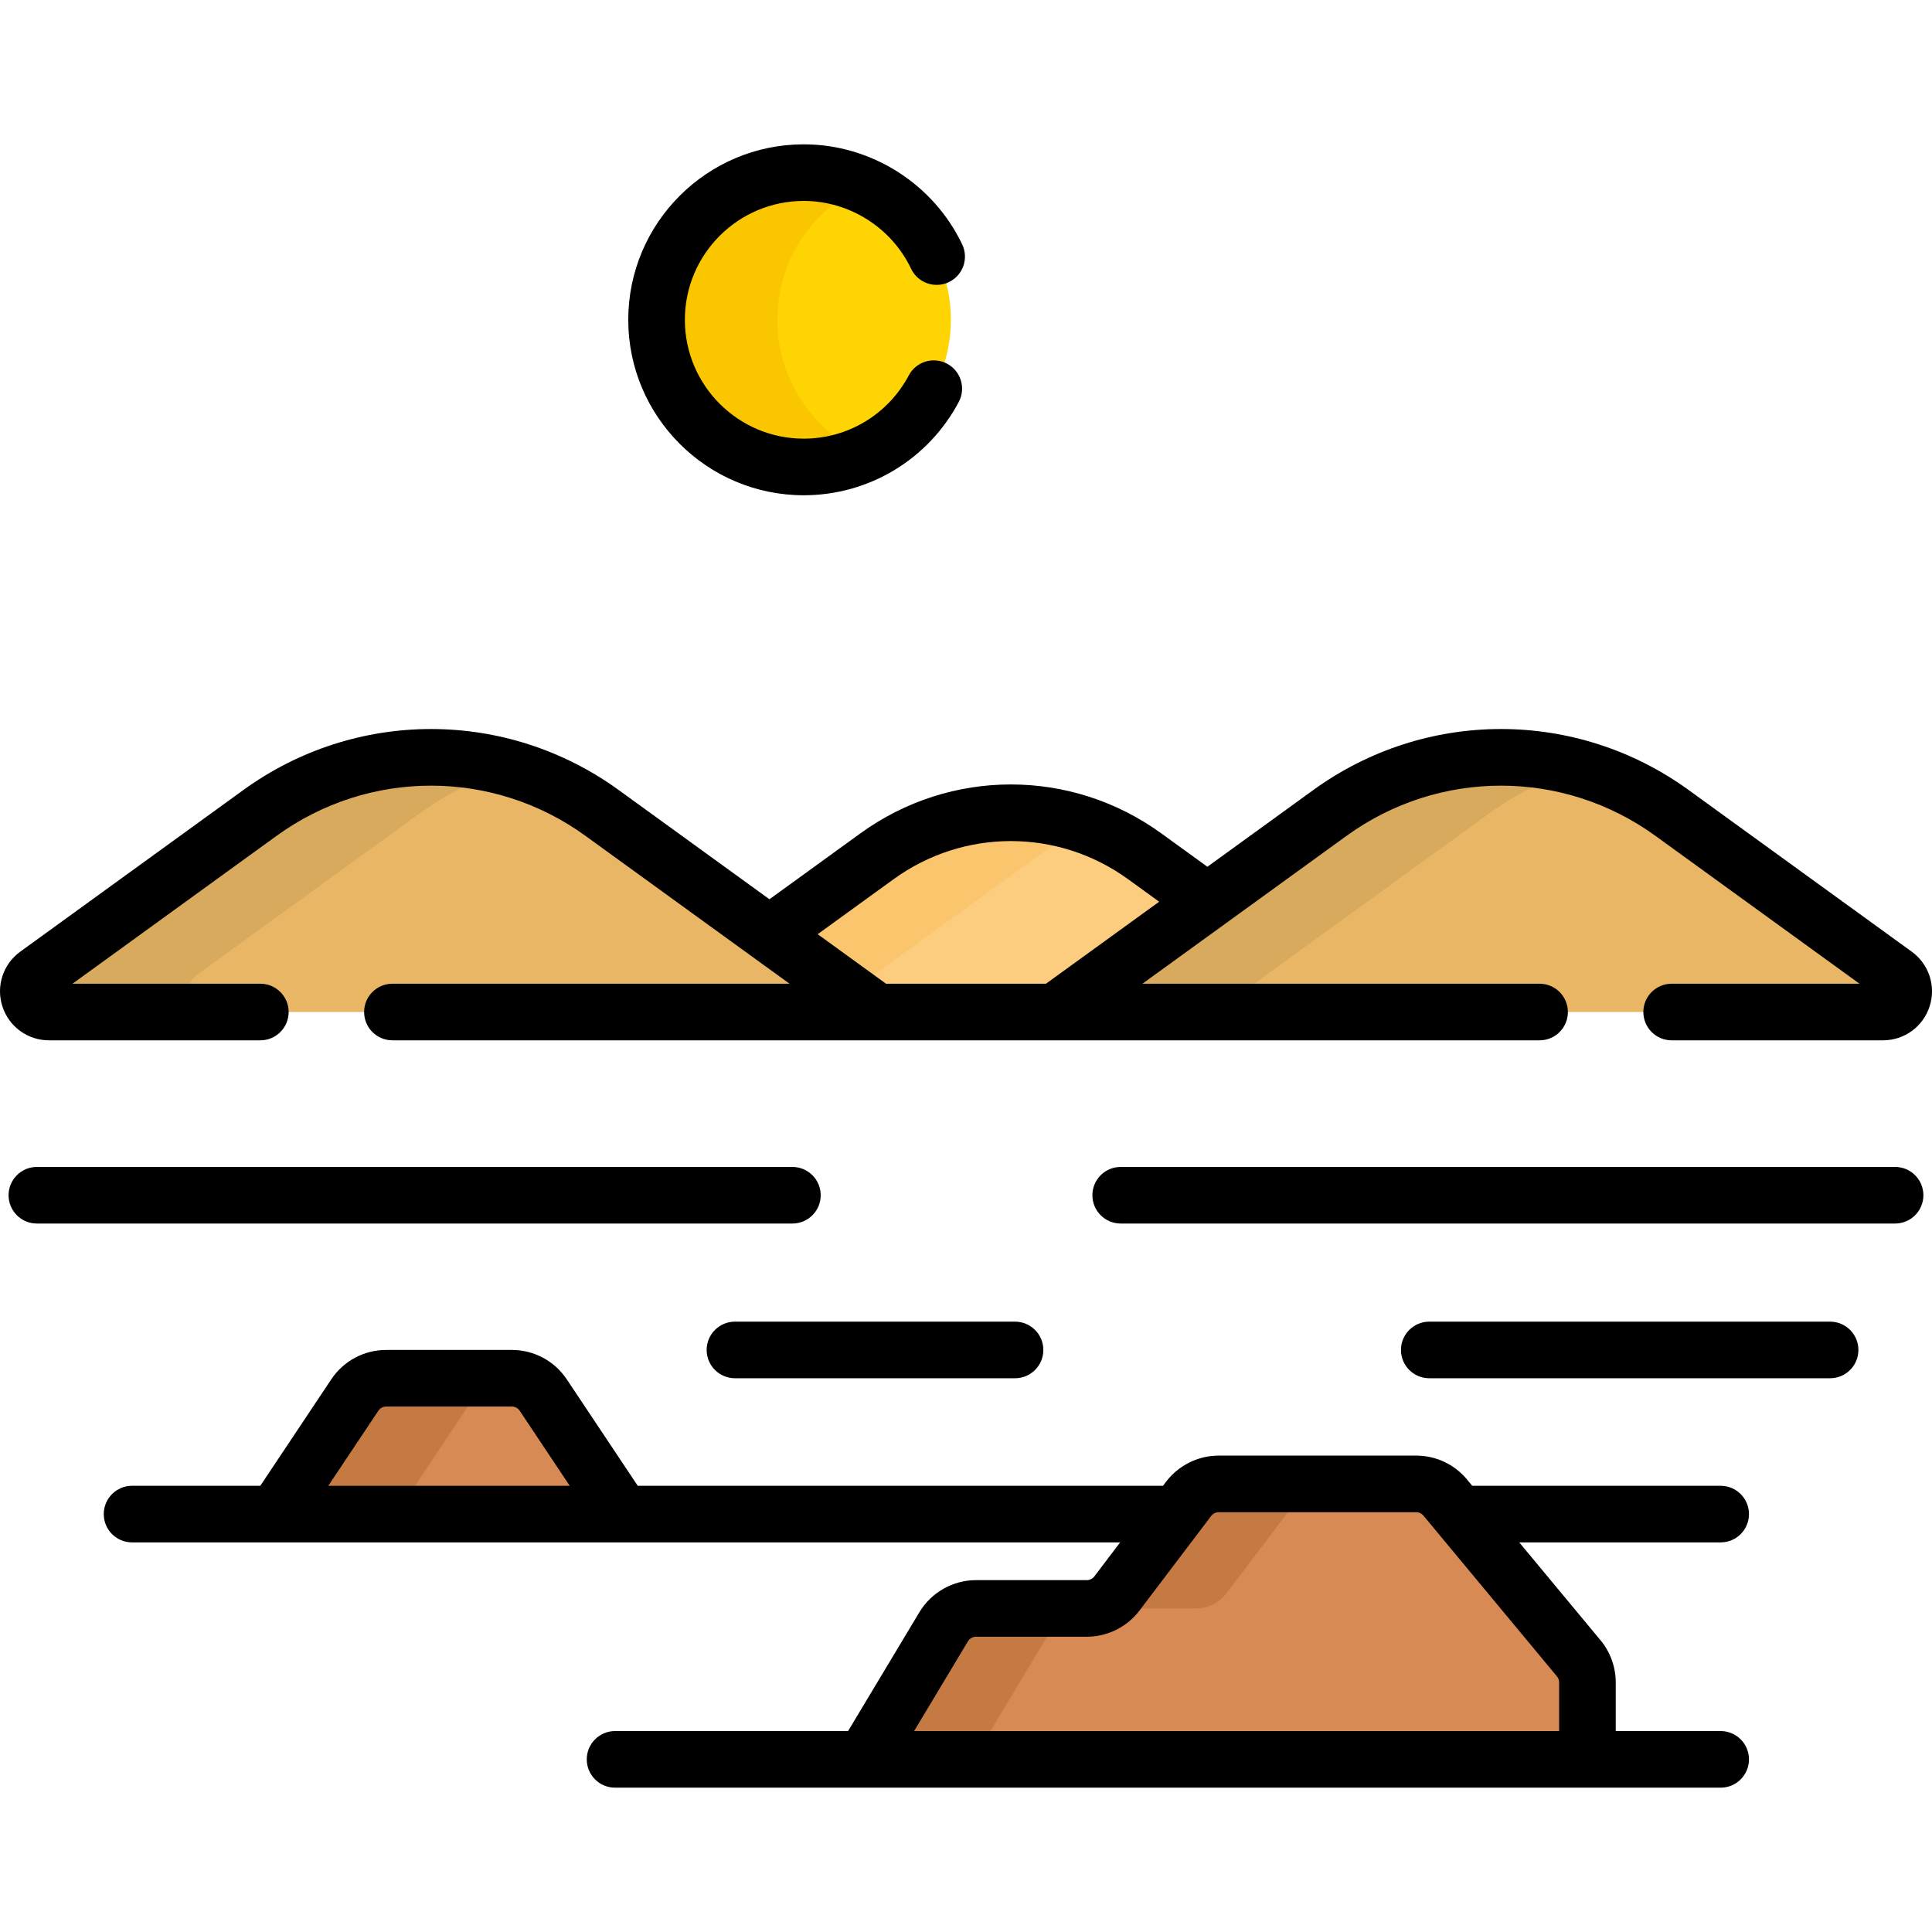<svg id="Capa_1" enable-background="new 0 0 512 512" height="512" viewBox="0 0 512 512" width="512" xmlns="http://www.w3.org/2000/svg"><g><g><path d="m303.346 226.919c-21.158-15.33-49.77-15.33-70.928 0l-28.507 20.655 28.463 20.623h47.251l40.345-29.233z" fill="#fccd7f"/><path d="m232.418 226.919-28.507 20.655 21.273 15.414 49.78-36.069c4.446-3.222 9.224-5.757 14.191-7.625-18.666-7.019-40.026-4.483-56.737 7.625z" fill="#fbc56d"/><g><path d="m68.894 215.435-59.123 42.839c-4.305 3.119-2.098 9.924 3.217 9.924h219.386l-72.819-52.762c-27.044-19.596-63.617-19.596-90.661-.001z" fill="#e9b665"/></g><g><path d="m52.271 258.274 59.123-42.838c7.438-5.389 15.598-9.287 24.08-11.712-22.361-6.392-46.974-2.495-66.58 11.712l-59.123 42.838c-4.305 3.119-2.098 9.924 3.217 9.924h42.5c-5.315 0-7.521-6.805-3.217-9.924z" fill="#d8aa5e"/></g><g><g><path d="m352.445 215.435-72.819 52.762h219.386c5.316 0 7.522-6.805 3.217-9.924l-59.123-42.838c-27.044-19.595-63.617-19.595-90.661 0z" fill="#e9b665"/></g><g><path d="m418.965 203.706c-22.345-6.368-46.932-2.464-66.521 11.729l-72.819 52.762h42.38l72.819-52.762c7.456-5.401 15.637-9.305 24.141-11.729z" fill="#d8aa5e"/></g></g></g><g><path d="m164.995 401.25h-92l21.031-31.547c1.855-2.782 4.977-4.453 8.321-4.453h33.296c3.344 0 6.466 1.671 8.32 4.453z" fill="#d88a55"/></g><g><path d="m134.346 365.25h-32c-3.344 0-6.466 1.671-8.321 4.453l-21.03 31.547h32l21.031-31.547c1.855-2.782 4.977-4.453 8.32-4.453z" fill="#c57a44"/></g><g><circle cx="212.995" cy="84.75" fill="#fed402" r="39"/></g><g><path d="m205.995 84.75c0-15.835 9.443-29.456 23-35.565-4.883-2.201-10.296-3.435-16-3.435-21.539 0-39 17.461-39 39s17.461 39 39 39c5.704 0 11.117-1.235 16-3.435-13.558-6.109-23-19.73-23-35.565z" fill="#fac600"/></g><g><path d="m375.3 393.25h-52.336c-3.131 0-6.08 1.466-7.971 3.961l-18.998 25.077c-1.89 2.495-4.84 3.961-7.971 3.961h-29.368c-3.513 0-6.768 1.843-8.575 4.855l-21.087 35.145h191.692v-20.389c0-2.334-.816-4.594-2.307-6.389l-35.386-42.611c-1.899-2.286-4.719-3.61-7.693-3.61z" fill="#d88a55"/></g><g><g><path d="m317.025 426.25c3.13 0 6.08-1.466 7.971-3.961l18.998-25.077c1.891-2.495 4.84-3.961 7.971-3.961h-29c-3.131 0-6.081 1.466-7.971 3.961l-18.998 25.077c-1.89 2.495-4.84 3.961-7.971 3.961h4.632z" fill="#c57a44"/></g><g><path d="m287.656 426.25h-29c-3.513 0-6.768 1.843-8.575 4.855l-21.087 35.145h29l21.087-35.145c1.808-3.012 5.063-4.855 8.575-4.855z" fill="#c57a44"/></g></g><g><path d="m506.629 252.2-59.123-42.838c-29.746-21.553-69.716-21.553-99.462 0l-28.073 20.341-12.224-8.857c-23.843-17.277-55.884-17.277-79.729 0l-24.106 17.467-39.956-28.95c-29.745-21.553-69.717-21.553-99.462 0l-59.123 42.837c-4.572 3.313-6.474 9.147-4.733 14.518s6.705 8.979 12.351 8.979h56.006c4.142 0 7.5-3.357 7.5-7.5s-3.358-7.5-7.5-7.5h-49.786l54.085-39.188c24.482-17.737 57.379-17.738 81.86 0l54.086 39.188h-105.245c-4.142 0-7.5 3.357-7.5 7.5s3.358 7.5 7.5 7.5h304.011c4.143 0 7.5-3.357 7.5-7.5s-3.357-7.5-7.5-7.5h-105.247l54.086-39.188c24.481-17.738 57.379-17.738 81.86 0l54.086 39.188h-49.786c-4.143 0-7.5 3.357-7.5 7.5s3.357 7.5 7.5 7.5h56.006c5.646 0 10.608-3.608 12.351-8.979 1.741-5.369-.16-11.204-4.733-14.518zm-229.435 8.497h-42.388l-18.112-13.123 20.125-14.582c18.58-13.464 43.546-13.463 62.127 0l8.243 5.973z"/><path d="m217.495 316.75c0-4.143-3.358-7.5-7.5-7.5h-200.224c-4.142 0-7.5 3.357-7.5 7.5s3.358 7.5 7.5 7.5h200.223c4.143 0 7.501-3.357 7.501-7.5z"/><path d="m502.218 309.25h-205.223c-4.143 0-7.5 3.357-7.5 7.5s3.357 7.5 7.5 7.5h205.224c4.143 0 7.5-3.357 7.5-7.5s-3.358-7.5-7.501-7.5z"/><path d="m187.271 357.75c0 4.143 3.358 7.5 7.5 7.5h74.223c4.143 0 7.5-3.357 7.5-7.5s-3.357-7.5-7.5-7.5h-74.223c-4.142 0-7.5 3.357-7.5 7.5z"/><path d="m484.995 350.25h-106.224c-4.143 0-7.5 3.357-7.5 7.5s3.357 7.5 7.5 7.5h106.224c4.143 0 7.5-3.357 7.5-7.5s-3.358-7.5-7.5-7.5z"/><path d="m463.495 401.25c0-4.143-3.357-7.5-7.5-7.5h-65.836l-1.396-1.681c-3.336-4.016-8.242-6.319-13.463-6.319h-52.336c-5.445 0-10.66 2.591-13.949 6.932l-.809 1.068h-139.198l-18.805-28.207c-3.253-4.88-8.697-7.793-14.561-7.793h-33.296c-5.864 0-11.308 2.913-14.561 7.793l-18.804 28.207h-33.986c-4.142 0-7.5 3.357-7.5 7.5s3.358 7.5 7.5 7.5h261.848l-6.825 9.01c-.47.62-1.215.99-1.993.99h-29.368c-6.112 0-11.863 3.256-15.006 8.497l-18.902 31.503h-61.754c-4.142 0-7.5 3.357-7.5 7.5s3.358 7.5 7.5 7.5h66 191.692 35.308c4.143 0 7.5-3.357 7.5-7.5s-3.357-7.5-7.5-7.5h-27.808v-12.889c0-4.074-1.434-8.045-4.038-11.182l-21.533-25.93h53.379c4.142.001 7.5-3.356 7.5-7.499zm-363.229-27.387c.465-.697 1.243-1.113 2.081-1.113h33.296c.838 0 1.616.416 2.081 1.113l13.258 19.887h-63.974zm312.921 71.998v12.889h-170.946l14.272-23.786c.449-.749 1.271-1.214 2.144-1.214h29.368c5.445 0 10.66-2.591 13.949-6.932l18.997-25.078c.47-.62 1.215-.99 1.993-.99h52.336c.746 0 1.447.329 1.924.903l35.385 42.609c.373.45.578 1.017.578 1.599z"/><path d="m212.995 131.25c17.251 0 32.997-9.478 41.092-24.734 1.941-3.659.549-8.199-3.11-10.141-3.658-1.941-8.199-.549-10.14 3.109-5.487 10.342-16.155 16.766-27.842 16.766-17.369 0-31.5-14.131-31.5-31.5s14.131-31.5 31.5-31.5c12.084 0 23.253 7.056 28.455 17.976 1.782 3.739 6.257 5.325 9.997 3.546 3.739-1.782 5.327-6.258 3.545-9.997-7.676-16.113-24.16-26.524-41.997-26.524-25.64 0-46.5 20.859-46.5 46.5s20.859 46.499 46.5 46.499z"/></g></g></svg>